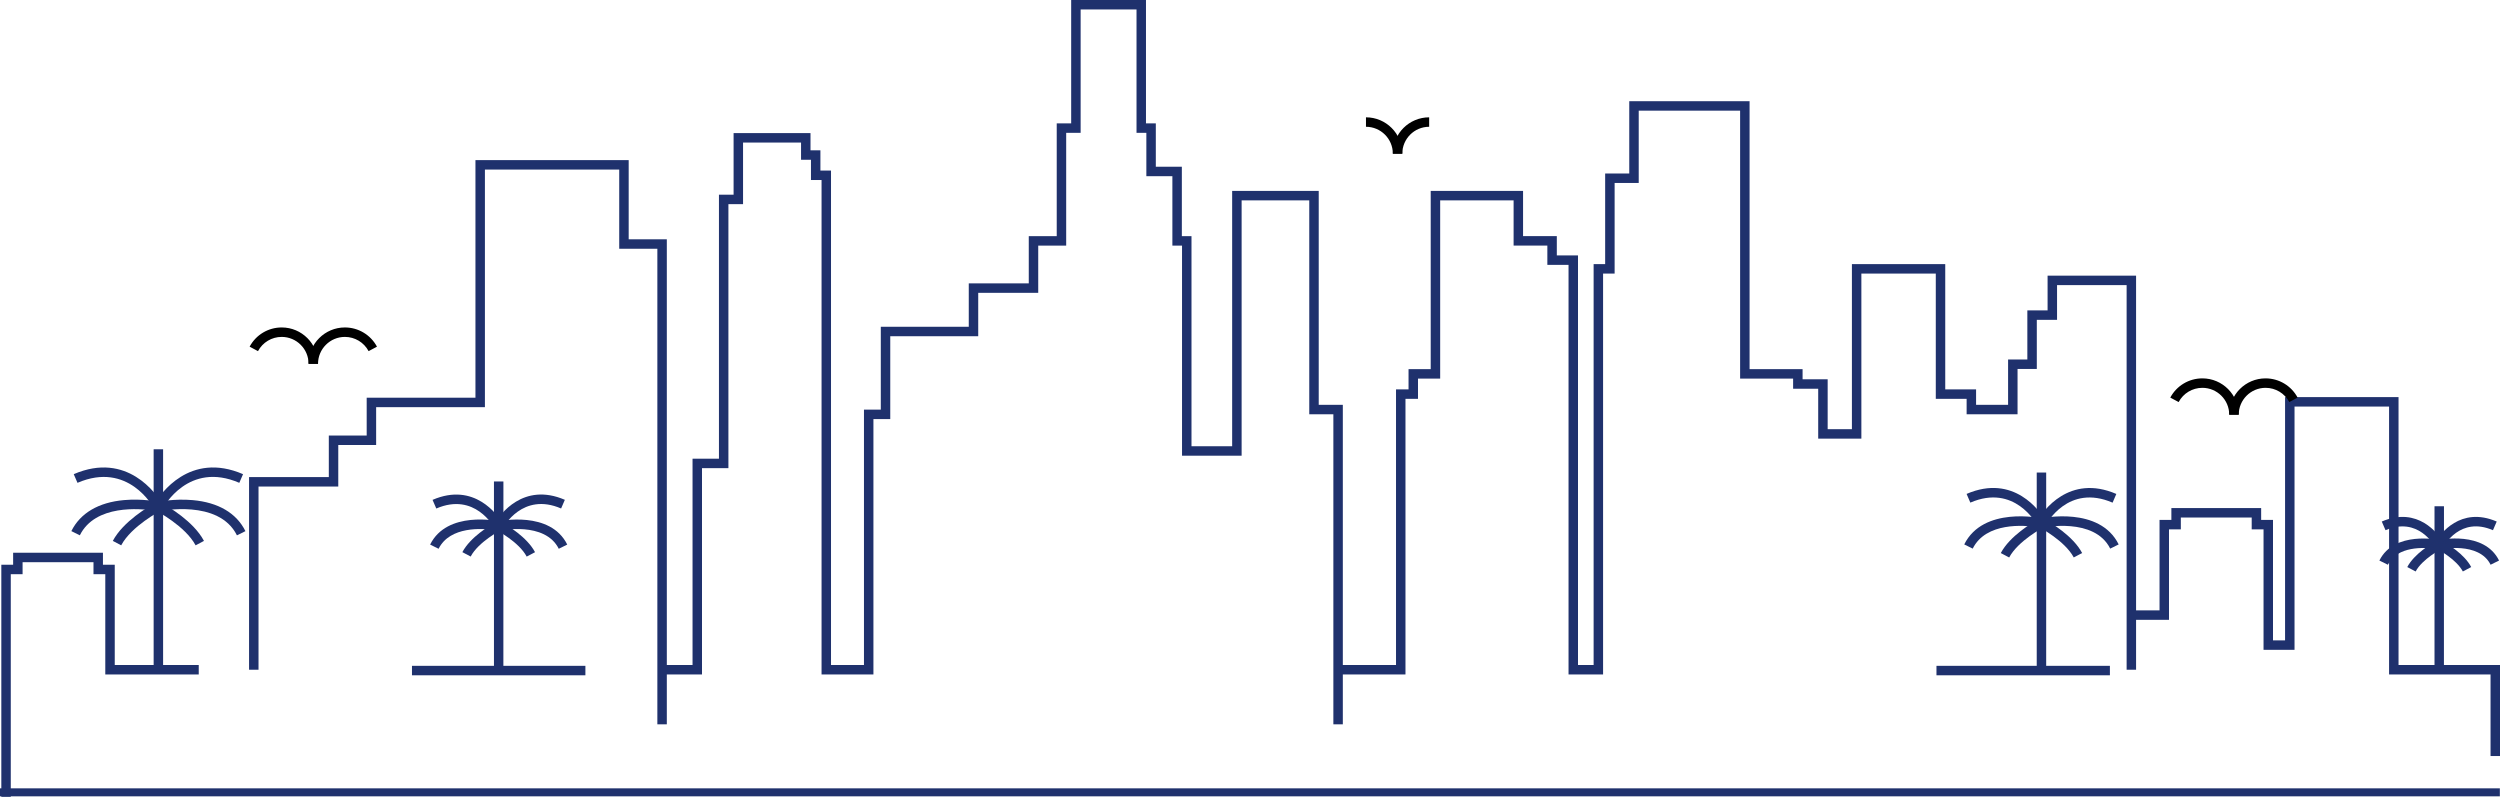 <?xml version="1.0" encoding="UTF-8"?>
<svg id="Layer_1" data-name="Layer 1" xmlns="http://www.w3.org/2000/svg" viewBox="0 0 660.79 210.6">
  <defs>
    <style>
      .cls-1, .cls-2 {
        stroke-width: 0px;
      }

      .cls-2 {
        fill: #1f316d;
      }
    </style>
  </defs>
  <g>
    <polygon class="cls-2" points="2.85 210.6 .35 210.6 .35 149.27 3.47 149.27 3.47 146.09 27.21 146.09 27.21 149.27 30.33 149.27 30.33 175.77 52.53 175.77 52.53 178.27 27.83 178.27 27.83 151.77 24.71 151.77 24.71 148.59 5.97 148.59 5.97 151.77 2.85 151.77 2.85 210.6"/>
    <g>
      <path class="cls-2" d="m133.06,177.24h-2.5v-37.15c-2.94-.42-11.63-1.09-14.63,4.96l-2.24-1.11c4.48-9.04,17.82-6.25,18.38-6.12l.98.21v39.21Z"/>
      <rect class="cls-2" x="130.56" y="127.26" width="2.5" height="11.77"/>
      <path class="cls-2" d="m147.69,145.05c-3.63-7.31-15.49-4.82-15.61-4.79l-.53-2.44c.57-.12,13.9-2.91,18.38,6.12l-2.24,1.11Z"/>
      <path class="cls-2" d="m124.42,147.11l-2.21-1.17c2.13-4.02,7.33-7.08,8.7-7.84,1.17-1.92,7.32-10.77,18.39-5.99l-.99,2.29c-10.16-4.39-15.19,4.82-15.4,5.21l-.18.34-.35.18c-.06.03-5.93,3.11-7.97,6.96Z"/>
      <path class="cls-2" d="m139.21,147.11c-2.04-3.86-7.91-6.93-7.97-6.96l-.35-.18-.18-.35c-.21-.39-5.23-9.6-15.39-5.21l-.99-2.29c11.07-4.78,17.22,4.07,18.39,5.99,1.37.76,6.57,3.82,8.7,7.84l-2.21,1.17Z"/>
    </g>
    <g>
      <path class="cls-2" d="m540.84,177.24h-2.5v-37.93c-3.22-.48-13.42-1.37-16.92,5.7l-2.24-1.11c5.03-10.14,20.04-7,20.68-6.86l.98.21v39.98Z"/>
      <rect class="cls-2" x="538.34" y="124.9" width="2.5" height="13.36"/>
      <path class="cls-2" d="m557.76,145.01c-4.17-8.4-17.77-5.56-17.91-5.53l-.53-2.44c.64-.14,15.65-3.28,20.68,6.86l-2.24,1.11Z"/>
      <path class="cls-2" d="m531.05,147.35l-2.21-1.17c2.42-4.56,8.37-8.04,9.85-8.85,1.25-2.06,8.16-12.18,20.69-6.77l-.99,2.3c-11.73-5.07-17.45,5.54-17.69,5.99l-.18.35-.35.18c-.07.04-6.77,3.55-9.12,7.98Z"/>
      <path class="cls-2" d="m548.13,147.35c-2.35-4.43-9.05-7.94-9.12-7.98l-.35-.18-.18-.35c-.24-.45-6.01-11.04-17.69-5.99l-.99-2.3c12.53-5.41,19.45,4.71,20.69,6.77,1.48.81,7.43,4.29,9.85,8.85l-2.21,1.17Z"/>
    </g>
    <g>
      <path class="cls-2" d="m645.98,177.02h-2.5v-31.97c-2.64-.36-9.83-.82-12.33,4.22l-2.24-1.11c3.94-7.93,15.59-5.49,16.08-5.39l.98.21v34.04Z"/>
      <rect class="cls-2" x="643.48" y="133.81" width="2.5" height="10.18"/>
      <path class="cls-2" d="m658.3,149.26c-3.07-6.19-13.21-4.08-13.31-4.05l-.53-2.44c.49-.11,12.15-2.55,16.08,5.39l-2.24,1.11Z"/>
      <path class="cls-2" d="m638.49,151.05l-2.21-1.17c1.84-3.48,6.3-6.13,7.55-6.82,1.09-1.77,6.47-9.36,16.09-5.21l-.99,2.29c-8.68-3.75-12.92,4.09-13.09,4.43l-.18.35-.35.18c-.05.03-5.08,2.66-6.82,5.95Z"/>
      <path class="cls-2" d="m650.97,151.05c-1.74-3.29-6.77-5.92-6.82-5.95l-.35-.18-.18-.35c-.18-.33-4.46-8.16-13.09-4.43l-.99-2.29c9.62-4.15,15,3.44,16.09,5.21,1.25.7,5.71,3.35,7.55,6.82l-2.21,1.17Z"/>
    </g>
    <g>
      <path class="cls-2" d="m43.11,177.24h-2.5v-42.28c-3.51-.54-15.43-1.69-19.51,6.53l-2.24-1.11c2.36-4.76,7.18-7.6,13.93-8.2,4.94-.44,9.16.46,9.34.5l.98.21v44.34Z"/>
      <rect class="cls-2" x="40.61" y="118.75" width="2.5" height="15.15"/>
      <path class="cls-2" d="m62.62,141.49c-4.79-9.66-20.34-6.4-20.49-6.36l-.53-2.44c.18-.04,4.39-.94,9.34-.5,6.75.6,11.57,3.43,13.93,8.2l-2.24,1.11Z"/>
      <path class="cls-2" d="m32.03,144.14l-2.21-1.17c2.74-5.18,9.54-9.12,11.14-9.99,1.33-2.21,9.11-13.77,23.28-7.65l-.99,2.29c-13.44-5.8-20,6.35-20.28,6.87l-.18.35-.35.18c-.08.04-7.73,4.05-10.41,9.12Z"/>
      <path class="cls-2" d="m51.7,144.14c-2.69-5.07-10.33-9.08-10.41-9.12l-.35-.18-.18-.35c-.27-.52-6.88-12.65-20.28-6.87l-.99-2.29c14.17-6.12,21.95,5.44,23.28,7.65,1.6.87,8.4,4.81,11.14,9.99l-2.21,1.17Z"/>
    </g>
    <polygon class="cls-2" points="660.79 199.83 658.29 199.83 658.29 178.27 631.47 178.27 631.47 107.46 606.48 107.46 606.48 171.76 598.29 171.76 598.29 139.92 595.16 139.92 595.16 136.79 576.43 136.79 576.43 139.92 573.3 139.92 573.3 163.83 563.35 163.83 563.35 161.33 570.8 161.33 570.8 137.42 573.93 137.42 573.93 134.29 597.66 134.29 597.66 137.42 600.79 137.42 600.79 169.26 603.98 169.26 603.98 104.96 633.97 104.96 633.97 175.77 660.79 175.77 660.79 199.83"/>
    <polygon class="cls-2" points="176.25 191.45 173.75 191.45 173.75 65.75 163.67 65.75 163.67 44.82 128.17 44.82 128.17 107.62 99.42 107.62 99.42 117.62 89.41 117.62 89.41 128.6 68.33 128.6 68.33 177.02 65.83 177.02 65.83 126.1 86.91 126.1 86.91 115.12 96.92 115.12 96.92 105.12 125.67 105.12 125.67 42.32 166.17 42.32 166.17 63.25 176.25 63.25 176.25 191.45"/>
    <polygon class="cls-2" points="354.93 191.45 352.43 191.45 352.43 109.5 346.06 109.5 346.06 52.96 328.18 52.96 328.18 120.45 312.43 120.45 312.43 64.92 309.88 64.92 309.88 46.57 303 46.57 303 35.11 300.4 35.11 300.4 2.5 285.63 2.5 285.63 35.11 281.81 35.11 281.81 64.92 274.42 64.92 274.42 77.4 258.56 77.4 258.56 88.87 235.31 88.87 235.31 110.77 230.86 110.77 230.86 178.27 217.15 178.27 217.15 47.58 214.35 47.58 214.35 42.23 211.73 42.23 211.73 37.68 196.4 37.68 196.4 53.96 192.53 53.96 192.53 123.74 185.55 123.74 185.55 178.27 175 178.27 175 175.77 183.05 175.77 183.05 121.24 190.03 121.24 190.03 51.46 193.9 51.46 193.9 35.18 214.23 35.18 214.23 39.73 216.85 39.73 216.85 45.08 219.65 45.08 219.65 175.77 228.36 175.77 228.36 108.27 232.81 108.27 232.81 86.37 256.06 86.37 256.06 74.9 271.92 74.9 271.92 62.42 279.31 62.42 279.31 32.61 283.13 32.61 283.13 0 302.9 0 302.9 32.61 305.5 32.61 305.5 44.07 312.38 44.07 312.38 62.42 314.93 62.42 314.93 117.95 325.68 117.95 325.68 50.46 348.56 50.46 348.56 107 354.93 107 354.93 191.45"/>
    <polygon class="cls-2" points="423.72 178.27 414.59 178.27 414.59 70.01 408.99 70.01 408.99 64.91 400.07 64.91 400.07 52.96 380.66 52.96 380.66 100.07 374.8 100.07 374.8 105.42 371.49 105.42 371.49 178.27 353.68 178.27 353.68 175.77 368.99 175.77 368.99 102.92 372.3 102.92 372.3 97.57 378.16 97.57 378.16 50.46 402.57 50.46 402.57 62.41 411.49 62.41 411.49 67.51 417.09 67.51 417.09 175.77 421.22 175.77 421.22 69.81 424.27 69.81 424.27 45.86 430.64 45.86 430.64 26.75 462.44 26.75 462.44 97.57 476.45 97.57 476.45 100.25 483.08 100.25 483.08 113.44 489.49 113.44 489.49 69.81 514.16 69.81 514.16 102.92 522.31 102.92 522.31 107 530.77 107 530.77 95.02 535.86 95.02 535.86 82.04 541.21 82.04 541.21 72.86 564.6 72.86 564.6 177.02 562.1 177.02 562.1 75.36 543.71 75.36 543.71 84.54 538.36 84.54 538.36 97.52 533.27 97.52 533.27 109.5 519.81 109.5 519.81 105.42 511.66 105.42 511.66 72.31 491.99 72.31 491.99 115.94 480.58 115.94 480.58 102.75 473.95 102.75 473.95 100.07 459.94 100.07 459.94 29.25 433.14 29.25 433.14 48.36 426.77 48.36 426.77 72.31 423.72 72.31 423.72 178.27"/>
    <rect class="cls-2" x="108.89" y="175.99" width="45.84" height="2.5"/>
    <rect class="cls-2" x="511.84" y="175.99" width="45.84" height="2.5"/>
    <rect class="cls-2" y="208.36" width="660.75" height="2.12"/>
  </g>
  <g>
    <path class="cls-1" d="m84.06,96.15h-2.5c0-3.92-3.19-7.1-7.1-7.1-2.63,0-5.03,1.44-6.27,3.76l-2.21-1.18c1.68-3.13,4.92-5.08,8.48-5.08,5.3,0,9.6,4.31,9.6,9.6Z"/>
    <path class="cls-1" d="m84.06,96.15h-2.5c0-5.3,4.31-9.6,9.6-9.6,3.55,0,6.8,1.95,8.48,5.08l-2.21,1.18c-1.24-2.32-3.64-3.76-6.27-3.76-3.92,0-7.1,3.19-7.1,7.1Z"/>
  </g>
  <g>
    <path class="cls-1" d="m591.72,109.61h-2.5c0-3.92-3.19-7.1-7.1-7.1-2.63,0-5.03,1.44-6.27,3.76l-2.21-1.18c1.68-3.13,4.92-5.08,8.48-5.08,5.3,0,9.6,4.31,9.6,9.6Z"/>
    <path class="cls-1" d="m591.72,109.61h-2.5c0-5.3,4.31-9.6,9.6-9.6,3.55,0,6.8,1.95,8.48,5.08l-2.2,1.18c-1.24-2.32-3.64-3.76-6.27-3.76-3.92,0-7.1,3.19-7.1,7.1Z"/>
  </g>
  <g>
    <path class="cls-1" d="m370.65,40.61h-2.5c0-3.92-3.19-7.1-7.1-7.1v-2.5c5.3,0,9.6,4.31,9.6,9.6Z"/>
    <path class="cls-1" d="m370.65,40.61h-2.5c0-5.3,4.31-9.6,9.6-9.6v2.5c-3.92,0-7.1,3.19-7.1,7.1Z"/>
  </g>
</svg>